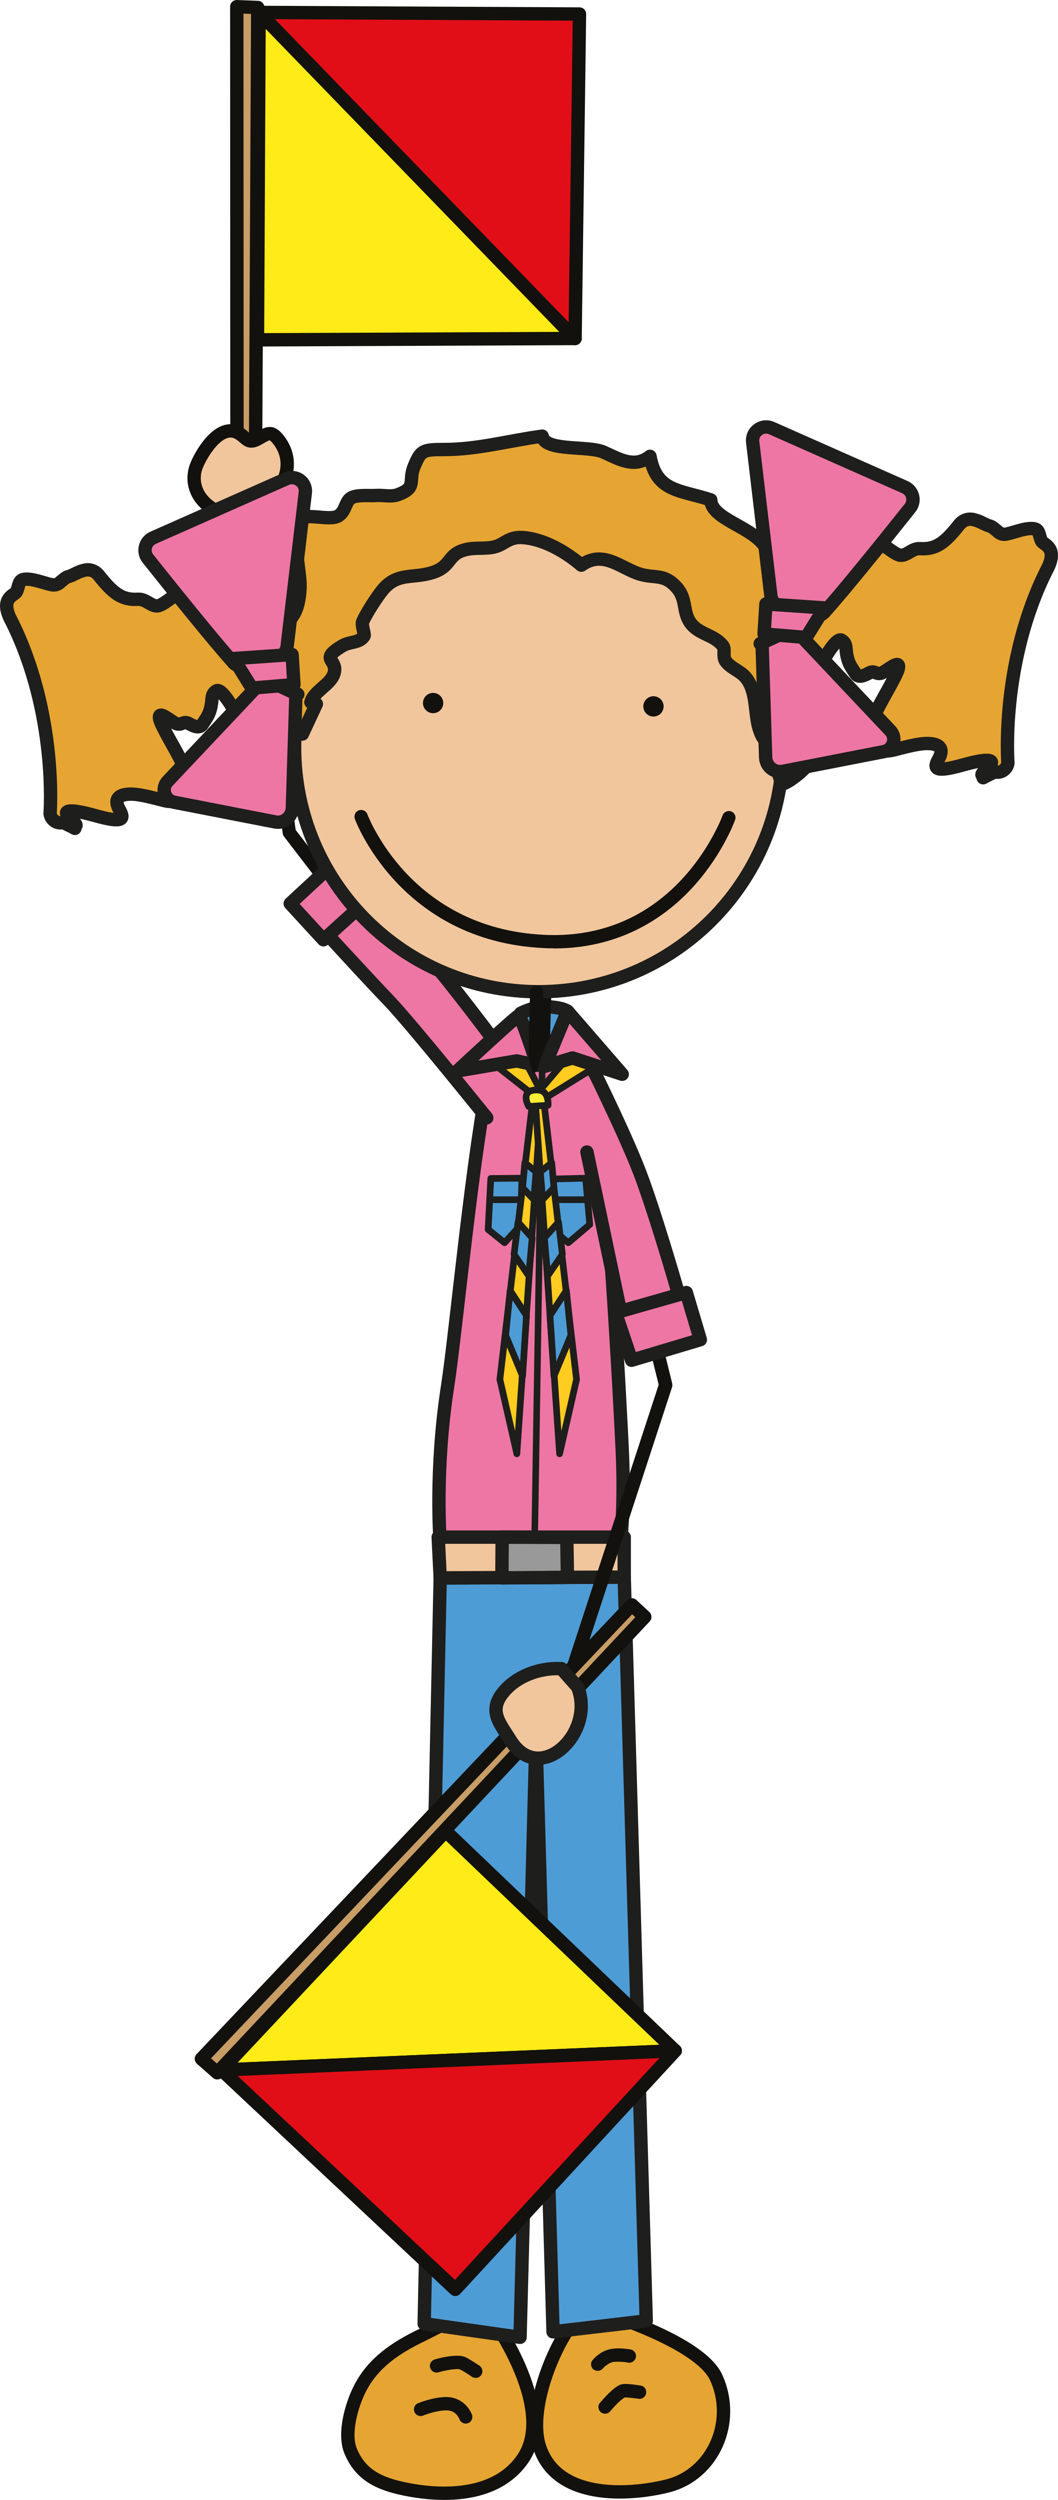 <?xml version="1.0" encoding="UTF-8"?><svg id="Ebene_2" xmlns="http://www.w3.org/2000/svg" xmlns:xlink="http://www.w3.org/1999/xlink" viewBox="0 0 79.22 187.14"><defs><style>.cls-1,.cls-2,.cls-3,.cls-4,.cls-5,.cls-6,.cls-7,.cls-8,.cls-9,.cls-10,.cls-11,.cls-12,.cls-13,.cls-14{stroke-linecap:round;stroke-linejoin:round;}.cls-1,.cls-4,.cls-5,.cls-8,.cls-10,.cls-11,.cls-12,.cls-13,.cls-14{stroke:#1e1e1c;}.cls-1,.cls-11{fill:#4e9cd6;}.cls-2{fill:#e20e17;}.cls-2,.cls-3,.cls-6,.cls-7,.cls-9{stroke:#12110e;}.cls-3{fill:#c89d66;}.cls-4{fill:#999;}.cls-5,.cls-6,.cls-12{fill:#e6a532;}.cls-7{fill:#feeb17;}.cls-8,.cls-9{fill:#f2c69c;}.cls-10,.cls-15{fill:#ee76a5;}.cls-16{fill:#12110e;}.cls-17{fill:#1e1e1c;}.cls-11,.cls-13,.cls-14{stroke-width:.5px;}.cls-12{fill-rule:evenodd;}.cls-13{fill:#ffcc1f;}.cls-14{fill:#feec36;}</style><symbol id="Head-Girl" viewBox="0 0 79.22 48.85"><path class="cls-8" d="m58.62,24.5c0,10.09-8.18,18.28-18.28,18.28s-18.28-8.18-18.28-18.28S30.25,6.22,40.34,6.22s18.28,8.18,18.28,18.28Z"/><path class="cls-16" d="m40.58,47.17c0-.72.03-1.45.05-2.15.02-.72.05-1.46.05-2.19h0c0-.28-.22-.5-.5-.5s-.5.22-.5.5h0c0,.72-.03,1.45-.05,2.16-.02.71-.05,1.46-.05,2.19h0c0,.28.14,1.68.42,1.68s.58-1.4.58-1.68h0Z"/><path class="cls-16" d="m33.19,21.17c0,.42-.34.76-.76.76s-.76-.34-.76-.76.34-.76.76-.76.76.34.76.76Z"/><path class="cls-16" d="m49.69,21.42c0,.42-.34.76-.76.76s-.76-.34-.76-.76.34-.76.76-.76.76.34.76.76Z"/><path class="cls-16" d="m41.46,39.53c-.26,0-.53,0-.79-.02h0c-10.75-.53-14.09-9.62-14.1-9.67h0c-.09-.26.04-.55.3-.64h0c.26-.09.55.04.64.3h0s.04.12.15.35h0c.1.23.26.57.49.97h0c.45.81,1.16,1.9,2.18,3h0c2.05,2.2,5.33,4.45,10.39,4.7h0c.25.01.5.02.75.02h0c7.1,0,10.64-5.03,11.99-7.57h0c.45-.84.64-1.38.64-1.38h0c.09-.26.38-.4.64-.31h0c.26.09.4.38.3.64h0s-.85,2.41-2.96,4.81h0c-2.1,2.39-5.53,4.81-10.6,4.81h-.01Z"/><path class="cls-5" d="m22.61,23.49c-.45,0-4.44,1.3-3.16-1.05-.12-.04-.45-.22-.56-.29,2.18-1.49-.22-4.31.14-6.42,2.42-.04,3.35-.8,3.44-3.28.04-1-.71-4.4-.17-4.99.53-.59,2.38.11,3.03-.3.58-.36.51-1.09.97-1.35.46-.26,1.38-.14,1.9-.18.51-.03,1.08.12,1.57-.05,1.51-.55.76-1,1.25-2.15.49-1.17.62-1.24,2.25-1.24,2.52,0,4.8-.66,7.33-1,.2,1.17,3.44.69,4.58,1.19,1.11.49,2.31,1.26,3.49.32.48,2.66,2.22,2.5,4.55,3.26.04,1.52,3.4,2.05,4.19,3.73.51,1.1.05,1.19.19,2.08.26,1.53,1.42,2.26,2.39,3.44-.62.75-.09,1.37,0,2.16.14,1.24-.37,2.15-.55,3.28-.28,1.87,1.73,3.51,1.19,4.89-.19.49-1.5,1.54-2.01,1.68-.5-.75-.42-1.77-.89-2.59-.38-.67-.65-.73-.9-1.58-.35-1.17-.14-2.69-.95-3.74-.42-.55-1.13-.71-1.54-1.27-.26-.36,0-.89-.22-1.16-.71-.9-1.94-.83-2.54-1.9-.45-.82-.18-1.65-.93-2.48-.94-1.04-1.6-.64-2.73-.98-1.41-.42-2.74-1.85-4.39-.67-1.17-1.01-2.84-1.97-4.4-2.07-1.05-.07-1.34.51-2.1.7-.69.17-1.45.03-2.14.2-1.41.33-1.04,1.23-2.44,1.7-1.54.51-2.67-.03-3.79,1.31-.43.52-1.18,1.68-1.5,2.37-.12.27.18.98.1,1.09-.38.57-1.03.37-1.68.77-1.72,1.05-.24.95-.57,2.04-.26.85-1.51,1.31-1.73,2.15.12.1.26.14.41.13l-1.05,2.25Z"/><use width="23.37" height="27.26" transform="translate(55.85)" xlink:href="#Zopf"/><use width="23.37" height="27.26" transform="translate(23.37 3.79) rotate(-180) scale(1 -1)" xlink:href="#Zopf"/></symbol><symbol id="Zopf" viewBox="0 0 23.37 27.26"><path class="cls-12" d="m22.57,11.13c.79-1.56-.21-1.8-.4-2.04-.17-.24-.17-.69-.37-.87-.19-.18-.68-.13-1.19,0-.51.13-.96.3-1.25.32-.26,0-.41-.12-.56-.26-.16-.12-.31-.28-.5-.35-.39-.1-.73-.36-1.13-.46-.39-.13-.83-.08-1.18.33-1.07,1.35-1.73,1.89-2.96,1.81-.58-.03-.95.52-1.44.5-.51-.02-1.8-1.33-2.34-1.36-.76-.05-.46,1.03-.86,1.19-.18.08-.28.27-.31.53-.05.48-.5.46-.64.81-.23.58-.75.75-1.74.51-.32-.08-.59.15-.76.35-.47.55-.05,1.7-.37,2.29-.07.13-.08.33-.14.46-.11.23-.03.65-.17.82-.23-.33-.48-.24-.72-.15-.06-.02-.11-.03-.15-.03-.49.13-.59.52-.84.78-.08.08.18.53.22.77.04.2-.05.25-.05.36,0,.02-.05,0-.08,0l.09,2.51c.17-1.13.42-.68.7-.91.07-.06.15-.15.23-.19.07.04.11.03.11-.01.05.02.1.1.12.26.15,1.01.62.24,1.11-.27.14-.15.02.71.15.53.11-.15.44-1.04.61-1.32.45-.78,1.09-1.75,1.39-1.58.17.1.32.22.35.64.08,1.08.42,1.4.7,1.85.17.3.51.26,1-.02.45-.26.54.14.95,0,.41-.15,1.45-1.14,1.26-.33-.12.52-1.25,2.37-1.56,3.03-1.02,2.15-.57,2.05-.23,2.29.22.13.28.43.44.62.15.2.42.28.98.15.81-.2,1.9-.52,2.63-.49.73.02,1.23.31.76,1.16-.39.7-.35,1.06,1.87.43,1.48-.41,2.25-.45,2.06-.07-.12.24-.76.7-.68.84.02.04.87-.26.94-.25.06.01-.8.4-.85.45-.06.07.25-.87.69-.54s1.09-.01,1.16-.56c0,0-.59-7.53,2.94-14.52Z"/><path class="cls-10" d="m5.9,14.34c1.32-1.44,4.8-5.77,6.39-7.77.42-.52.22-1.29-.38-1.56L1.93.59C1.21.27.41.85.51,1.64l1.36,11.49c.05.41.34.75.74.86l2.28.64c.36.1.76,0,1.01-.28Z"/><path class="cls-10" d="m1.1,16.73l1.73-.81c.45-.21.98-.11,1.32.25l6.67,7.07c.51.54.22,1.43-.51,1.57l-7.54,1.47c-.65.13-1.26-.36-1.29-1.03l-.27-8.6-.14.07Z"/><polygon class="cls-10" points="1.5 13.75 1.36 16 4.51 16.26 5.88 14.05 1.5 13.75"/></symbol></defs><g id="Girls"><g id="D_4_"><path class="cls-6" d="m36.59,173.17c-1.62-.23-3.59.95-4.99,1.63-1.97.95-3.68,2.08-4.67,4.05-.61,1.22-1.22,3.34-.67,4.65.74,1.76,2.09,2.41,3.97,2.81,3.08.65,6.99.57,8.92-2.25,2.66-3.88-2.56-10.89-2.56-10.89Z"/><path class="cls-6" d="m43.93,172.71c-2.12,1.75-4.48,7.39-3.55,10.39,1.25,4.04,6.65,3.73,9.59,3,3.45-.86,5.17-4.84,3.65-8.13-1.34-2.9-9.68-5.25-9.68-5.25Z"/><path class="cls-16" d="m35.31,177.91s-.37-.27-.85-.53h0s-.02,0-.06-.02h0s-.11-.02-.19-.01h0c-.26,0-.62.06-.9.12h0c-.28.06-.48.12-.48.12h0c-.26.08-.54-.07-.62-.34h0c-.08-.26.07-.54.34-.62h0s.9-.28,1.67-.28h0c.24,0,.48.02.74.16h0c.53.3.94.59.95.59h0c.22.16.28.47.12.7h0c-.1.14-.25.21-.41.21h0c-.1,0-.2-.03-.29-.09h0Z"/><path class="cls-16" d="m34.4,181.09s0-.01-.03-.06h0c-.03-.05-.07-.13-.13-.21h0c-.13-.16-.31-.31-.59-.36h0c-.07-.01-.16-.02-.26-.02h0c-.33,0-.78.09-1.12.19h0c-.35.1-.59.2-.59.2h0c-.26.1-.55-.02-.65-.28h0c-.1-.26.02-.55.28-.65h0s1.09-.45,2.08-.46h0c.15,0,.3.01.45.04h0c1.14.25,1.47,1.23,1.5,1.28h0c.09.26-.04.55-.3.64h0c-.05.02-.11.03-.17.03h0c-.21,0-.4-.13-.47-.33h0Z"/><path class="cls-16" d="m44.44,177.38c-.21-.17-.25-.49-.07-.7h0s.57-.75,1.53-.86h0c.15-.01.29-.02.42-.02h0c.52,0,.88.08.91.08h0c.27.06.44.33.38.6h0c-.06.27-.33.44-.6.38h0s-.27-.06-.69-.06h0c-.11,0-.22,0-.34.01h0c-.29.01-.64.29-.78.43h0s-.06.06-.06.06h0c-.1.12-.24.18-.39.18h0c-.11,0-.22-.04-.32-.11h0Z"/><path class="cls-16" d="m44.99,180.58c-.21-.18-.25-.49-.07-.7h0s.58-.71,1.13-1.13h0c.2-.13.38-.28.71-.29h0c.52,0,1.19.12,1.21.12h0c.27.04.46.3.41.58h0c-.05.27-.3.46-.58.41h0s-.17-.03-.38-.05h0c-.2-.02-.44-.05-.63-.05h0s0,0,0,0h0s-.08.05-.15.09h0c-.12.09-.28.23-.42.37h0c-.29.29-.53.58-.53.58h0c-.1.12-.24.18-.39.18h0c-.11,0-.22-.04-.31-.11h0Z"/><polygon class="cls-1" points="32.96 118.13 31.76 173.95 38.94 174.97 40.13 130.06 41.41 174.56 48.39 173.74 46.74 118.06 32.96 118.13"/><polygon class="cls-7" points="43.06 25.34 19.28 25.44 19.4 .93 43.06 25.34"/><polygon class="cls-3" points="17.73 .5 17.75 47.33 19.07 47.34 19.3 .56 17.73 .5"/><polygon class="cls-2" points="19.4 .93 43.39 1.05 43.06 25.34 19.4 .93"/><path class="cls-16" d="m37.78,84.14l-16.51-21.51c-.05-.07-.09-.15-.1-.24h0l-3.32-23.93c-.04-.27.15-.53.43-.56h0c.27-.04.53.15.56.43h0l3.3,23.8,16.43,21.41h0c.17.22.13.53-.09.7h0c-.09.07-.2.1-.3.1h0c-.15,0-.3-.07-.4-.2h0Z"/><path class="cls-10" d="m38.92,77.32l-2.17,2.54c-1.38,6.44-2.6,19.82-3.23,23.88-.99,6.36-.56,11.71-.56,11.71h13.51s.32-2.76.12-6.93c-.15-3.25-1.13-22.03-2.29-29.55l-2.2-2.05-1.51,2.8-1.67-2.4Z"/><polygon class="cls-8" points="32.81 115.07 32.96 118.12 46.74 118.06 46.74 115.07 32.81 115.07"/><polygon class="cls-4" points="37.6 115.07 37.58 118.12 42.49 118.08 42.44 115.09 37.6 115.07"/><path class="cls-15" d="m39.85,81.76s-6.97-9.63-10.02-12.63c-3.05-3-4.1-4.25-4.1-4.25l-3.05,3.08s4.81,5.27,6.39,6.9c1.58,1.63,7.38,8.83,7.38,8.83l3.41-1.92Z"/><path class="cls-17" d="m36.06,83.99s-1.45-1.8-3.09-3.8h0c-1.64-2-3.49-4.21-4.25-4.99h0c-1.59-1.64-6.4-6.91-6.4-6.91h0c-.18-.2-.17-.5.01-.69h0l3.05-3.08c.1-.1.24-.15.38-.15h0c.14,0,.27.07.36.18h0s.25.3.89.98h0c.64.68,1.66,1.74,3.18,3.24h0c3.12,3.08,10.06,12.68,10.07,12.7h0c.16.22.11.54-.11.7h0c-.22.16-.54.11-.7-.11h0s-1.74-2.4-3.86-5.18h0c-2.11-2.78-4.62-5.94-6.11-7.39h0c-2.09-2.05-3.24-3.29-3.77-3.88h0l-2.34,2.36c1.1,1.21,4.74,5.17,6.06,6.54h0c1.62,1.68,7.4,8.85,7.41,8.86h0c.17.22.14.53-.08.7h0c-.09.07-.2.11-.31.11h0c-.15,0-.29-.06-.39-.19h0Z"/><polygon class="cls-10" points="28.32 66.65 25.67 63.99 21.73 67.64 24.22 70.35 28.32 66.65"/><path class="cls-1" d="m38.98,75.86s1-.53,1.88-.5c1.3.04,1.63.34,1.63.34l-.04,2.34-3.51-.25.04-1.92Z"/><path class="cls-16" d="m41.2,77.66c0-.72.03-1.45.05-2.15.02-.72.05-1.46.05-2.19h0c0-.28-.22-.5-.5-.5s-.5.22-.5.5h0c0,.72-.03,1.45-.05,2.16-.03.71-.05,1.46-.05,2.19h0c0,.28.2,1.69.48,1.69s.52-1.41.52-1.69h0Z"/><path class="cls-17" d="m40.05,114.77c-.14,0-.25-.12-.25-.25h0l.55-34.35c0-.14.12-.25.25-.25h0c.14,0,.25.12.24.25h0l-.55,34.35c0,.14-.11.25-.25.25h0Z"/><polygon class="cls-11" points="41.37 88.26 43.85 88.2 44.16 91.67 42.55 93.03 41.37 92.04 41.37 88.26"/><path class="cls-17" d="m41.68,90.06c-.14,0-.25-.11-.25-.25h0c0-.14.11-.25.25-.25h2.17c.14,0,.25.11.25.25h0c0,.14-.11.25-.25.25h-2.17Z"/><polygon class="cls-11" points="36.75 88.22 39.08 88.2 38.98 91.71 37.78 93.03 36.55 92.04 36.75 88.22"/><path class="cls-17" d="m36.67,89.81c0-.14.11-.25.25-.25h1.93c.14,0,.25.11.25.25h0c0,.14-.11.25-.25.25h-1.94c-.14,0-.25-.11-.25-.25h0Z"/><path class="cls-16" d="m41.96,127.77c-.26-.09-.41-.37-.32-.63h0l7.68-23.48-5.04-20.38c-.07-.27.1-.54.37-.61h0c.27-.07.54.1.61.36h0l5.07,20.52c.02.09.02.19,0,.27h0l-7.72,23.61c-.07.21-.27.35-.48.35h0c-.05,0-.1,0-.15-.02h0Z"/><polygon class="cls-7" points="50.56 153.52 33.37 137.08 16.59 154.96 50.56 153.52"/><polygon class="cls-3" points="15.08 154.12 47.31 120.14 48.28 121.04 16.27 155.17 15.08 154.12"/><polygon class="cls-2" points="16.59 154.96 34.09 171.38 50.56 153.52 16.59 154.96"/><path class="cls-8" d="m42.03,124.92c-1.64-.1-3.43.57-4.42,1.86-1.03,1.35-.16,2.25.6,3.48,2.16,3.51,6.42-.5,5.04-3.97l-1.22-1.38Z"/><path class="cls-15" d="m44.04,79.32s2.6,5.19,3.81,8.31c1.21,3.12,3.12,9.78,3.12,9.78l-4.33,1.56-2.68-12.73.09-6.92Z"/><path class="cls-17" d="m46.39,99.4c-.12-.07-.21-.19-.25-.33h0l-2.68-12.73c-.06-.27.12-.54.39-.59h0c.27-.06.53.12.59.39h0l2.56,12.16,3.35-1.21c-.45-1.55-1.96-6.7-2.97-9.29h0c-1.2-3.07-3.79-8.26-3.79-8.27h0c-.12-.25-.03-.55.22-.67h0c.25-.12.55-.02.67.22h0s2.6,5.2,3.83,8.35h0c1.23,3.16,3.13,9.82,3.13,9.83h0c.07.25-.06.52-.31.61h0l-4.33,1.56c-.05.02-.11.03-.17.03h0c-.08,0-.17-.02-.24-.06h0Z"/><polygon class="cls-10" points="46.09 98.27 47.29 101.83 52.44 100.29 51.39 96.76 46.09 98.27"/><path class="cls-9" d="m20.48,37.22c.41-.26.62-.92.8-1.35.41-1.02.26-2.07-.42-2.94-.54-.68-.75-.53-1.47-.12-.79.46-.85.06-1.43-.33-1.4-.94-2.79,1.29-3.23,2.34-.42,1.01-.15,2.12.67,2.87,2.29,2.11,5.08-.49,5.08-.49Z"/><polygon class="cls-13" points="37.36 79.95 40.5 82.41 44.84 79.71 43.28 78.27 40.44 81.6 38.96 78.71 37.18 79.82 37.36 79.95"/><polygon class="cls-13" points="39.96 81.78 37.43 103.26 38.7 108.83 40.5 82.71 39.96 81.78"/><polygon class="cls-11" points="39.3 87.04 40.14 87.72 39.97 89.8 39.13 88.91 39.3 87.04"/><polygon class="cls-11" points="38.79 91.49 38.49 93.9 39.59 95.51 39.85 92.67 38.79 91.49"/><polygon class="cls-11" points="38.2 96.61 37.86 99.96 39.13 103.01 39.42 98.48 38.2 96.61"/><polygon class="cls-13" points="40.64 81.78 43.17 103.26 41.9 108.83 40.1 82.71 40.64 81.78"/><polygon class="cls-11" points="41.31 87.04 40.46 87.72 40.63 89.8 41.48 88.91 41.31 87.04"/><polygon class="cls-11" points="41.82 91.49 42.11 93.9 41.01 95.51 40.76 92.67 41.82 91.49"/><polygon class="cls-11" points="42.41 96.61 42.75 99.96 41.48 103.01 41.18 98.48 42.41 96.61"/><path class="cls-14" d="m40.31,81.6c.82.05.73,1.14.73,1.14l-1.45.09s-.77-1.32.73-1.23Z"/><path class="cls-10" d="m40.23,79.75s-1.21-3.72-1.38-3.72-4.6,4.14-4.6,4.14l4.43-.75,1.55.33Z"/><polygon class="cls-10" points="40.78 79.83 42.49 75.69 46.59 80.42 42.87 79.2 40.78 79.83"/><use width="79.22" height="48.85" transform="translate(0 31.46)" xlink:href="#Head-Girl"/></g></g></svg>